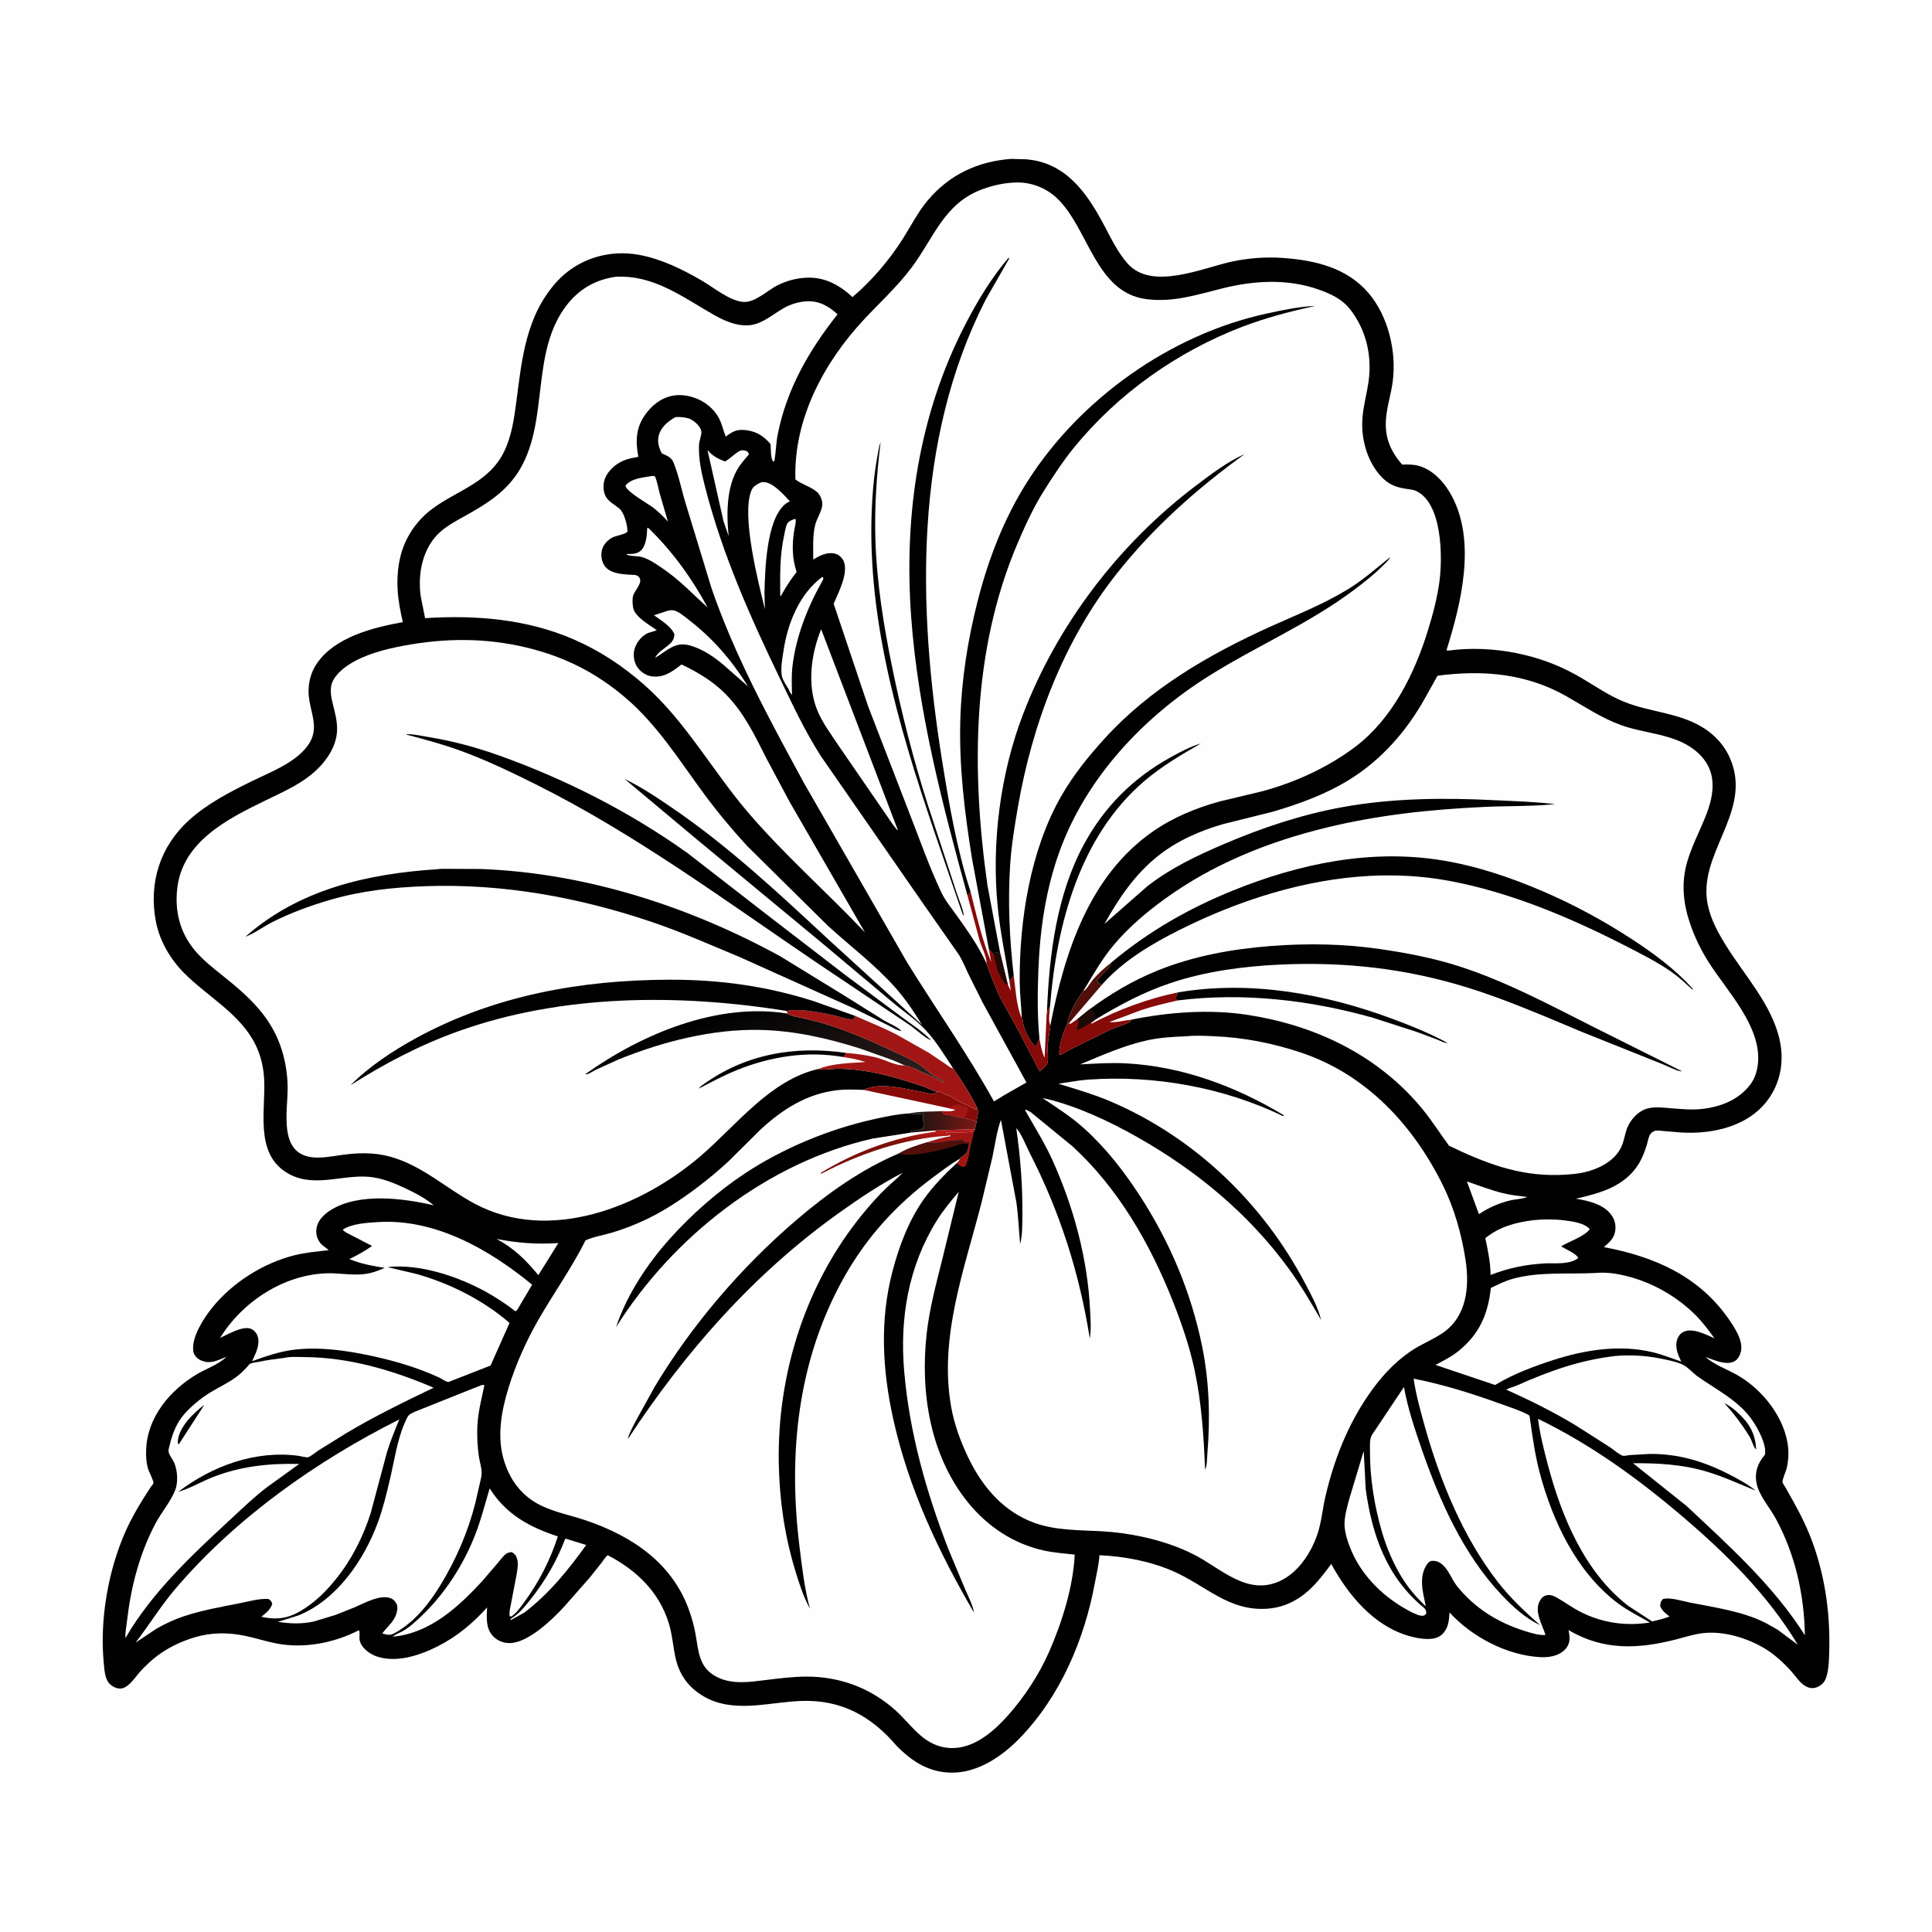 <svg version="1.1" xmlns="http://www.w3.org/2000/svg" style="display: block;" viewBox="0 0 2048 2048" width="1024" height="1024">
<defs>
	<linearGradient id="Gradient1" gradientUnits="userSpaceOnUse" x1="974.69" y1="1213.65" x2="976.211" y2="1198.34">
		<stop class="stop0" offset="0" stop-opacity="1" stop-color="rgb(121,16,8)"/>
		<stop class="stop1" offset="1" stop-opacity="1" stop-color="rgb(188,25,23)"/>
	</linearGradient>
	<linearGradient id="Gradient2" gradientUnits="userSpaceOnUse" x1="965.364" y1="1187.66" x2="1033.81" y2="1193.34">
		<stop class="stop0" offset="0" stop-opacity="1" stop-color="rgb(20,19,16)"/>
		<stop class="stop1" offset="1" stop-opacity="1" stop-color="rgb(122,24,22)"/>
	</linearGradient>
	<linearGradient id="Gradient3" gradientUnits="userSpaceOnUse" x1="787.415" y1="1066.04" x2="826.717" y2="1198.22">
		<stop class="stop0" offset="0" stop-opacity="1" stop-color="rgb(0,0,0)"/>
		<stop class="stop1" offset="1" stop-opacity="1" stop-color="rgb(48,35,34)"/>
	</linearGradient>
</defs>
<path transform="translate(0,0)" fill="rgb(254,254,254)" d="M -0 -0 L 2048 0 L 2048 2048 L -0 2048 L -0 -0 z"/>
<path transform="translate(0,0)" fill="rgb(1,1,1)" d="M 1071.67 168.43 L 1087.77 168.864 C 1130 172.354 1152.1 204.4 1170.36 238.677 C 1177.78 252.608 1184.48 266.869 1194.9 278.924 C 1220.85 308.969 1275.62 283.538 1307.09 277.035 C 1324.27 273.485 1342.63 272.159 1360.16 273.444 C 1394 275.926 1427.7 283.702 1450.68 310.632 C 1471.71 335.274 1480.5 372.705 1476.35 404.475 C 1474.61 417.852 1470.17 430.91 1469.19 444.316 C 1467.79 463.524 1473.81 478.21 1486.39 492.5 C 1492.29 492.207 1498.64 492.269 1504.36 493.946 C 1520.22 498.59 1532.39 512.949 1539.7 527.169 C 1564.71 575.819 1548.71 640.095 1533.34 689.287 C 1534.48 690.15 1540.94 688.961 1542.83 688.779 C 1567.27 686.434 1592.62 688.552 1616.45 694.327 C 1638.31 699.625 1657.62 707.571 1677 719.028 C 1691.5 727.6 1705.41 737.276 1721.07 743.706 C 1749.32 755.31 1779.79 755.084 1806.43 772.013 C 1809.26 773.809 1811.94 775.809 1814.49 777.973 C 1824.73 786.639 1831.85 796.964 1836.17 809.664 C 1854.53 863.733 1799.04 906.583 1810.39 959.549 C 1813.79 975.431 1821.57 989.387 1830.09 1003.03 C 1849.91 1034.8 1878.53 1065.48 1886.61 1102.8 C 1891.08 1123.43 1888.01 1144.8 1876.35 1162.55 C 1855.9 1193.68 1816.11 1202.77 1781.03 1200.42 L 1762.82 1198.88 C 1760.21 1198.65 1756.5 1197.98 1754 1198.85 C 1751.88 1199.6 1750.01 1201.03 1748.93 1203.05 C 1747.21 1206.28 1746.65 1210.55 1745.55 1214.06 C 1743.41 1220.88 1740.8 1227.75 1737.03 1233.83 C 1722.11 1257.88 1696.2 1264.76 1670.53 1270.67 C 1683.04 1272.79 1697.7 1275.93 1706.47 1285.87 C 1710.73 1290.69 1712.87 1296.49 1712.42 1302.95 C 1711.78 1311.98 1706.54 1316.52 1700.16 1322.01 C 1753.29 1331.92 1800.96 1352.62 1832.68 1398.51 C 1838.86 1407.46 1848.01 1421.23 1845.48 1432.55 C 1844.64 1436.34 1842.36 1440.85 1838.86 1442.85 C 1829.79 1448.03 1816.66 1441.36 1807.82 1438.45 C 1817.35 1446.85 1830.98 1451.5 1841.98 1457.85 C 1868.7 1473.29 1892.71 1503.54 1895.57 1535.15 C 1896.18 1541.95 1895.57 1549.1 1894.15 1555.77 C 1893.39 1559.33 1889.16 1568.37 1889.5 1571.11 C 1889.63 1572.2 1891.83 1575.27 1892.42 1576.31 L 1900.92 1591.45 C 1909.32 1606.5 1916.81 1621.83 1922.5 1638.13 C 1935.45 1675.22 1940.23 1713.21 1939.02 1752.32 C 1938.75 1761.01 1938.43 1774.09 1934.25 1781.74 C 1932.27 1785.37 1927.71 1788.36 1923.74 1789.2 C 1919.83 1790.03 1916.06 1788.83 1912.79 1786.7 C 1907.42 1783.2 1903.25 1776.56 1898.97 1771.8 C 1890.72 1762.63 1881.08 1753.66 1870.45 1747.32 C 1852.01 1736.32 1828.07 1729.05 1806.5 1731.05 C 1796.71 1731.95 1786.33 1735.38 1776.81 1737.82 C 1736.36 1748.21 1699.68 1749.78 1662.74 1727.97 C 1663.24 1730.92 1663.87 1734.08 1663.79 1737.07 C 1663.65 1742.31 1661.45 1746.54 1657.5 1749.97 C 1650.92 1755.68 1641.3 1757.08 1632.86 1756.64 C 1597.49 1754.83 1560.16 1735.13 1536.57 1709.28 C 1536.26 1713.32 1536.01 1717.58 1535 1721.5 C 1533.57 1727.03 1530.27 1732.35 1525.1 1735.05 C 1516.48 1739.54 1502.41 1736.74 1493.5 1734.18 C 1455.99 1723.4 1429.21 1690.77 1411.19 1657.9 C 1403.91 1667.62 1396.49 1677.55 1387.49 1685.75 C 1375.15 1696.97 1360.42 1704.03 1343.68 1705.27 C 1302.83 1708.29 1278.89 1681.22 1244.28 1665.86 C 1219.84 1655.01 1192.02 1649.82 1165.43 1648.59 C 1164.98 1658.11 1162.43 1667.96 1160.71 1677.37 C 1149.63 1737.99 1123.75 1798.87 1080.11 1843.37 C 1061.62 1862.23 1036.54 1879.1 1009.16 1879.08 C 984.992 1879.07 966.991 1867.37 950.59 1850.83 C 923.42 1818.85 891.403 1801.45 849 1803.09 C 833.553 1803.69 818.178 1806.32 802.782 1807.63 C 784.705 1809.17 765.656 1808.5 749.201 1800.02 C 731.999 1791.16 720.67 1777.25 716.31 1758.3 C 713.432 1745.79 712.763 1733 708.942 1720.65 C 698.663 1687.42 674.504 1664.32 644.298 1648.6 C 641.742 1650.4 639.705 1653.95 637.771 1656.48 L 625.035 1672.46 L 598.38 1702.74 C 586.065 1716.28 560.111 1741.45 540.467 1741.73 C 533.571 1741.83 527.244 1739.28 522.494 1734.23 C 514.673 1725.92 515.937 1714.46 516.312 1703.98 C 500.954 1720.99 484.609 1734.7 464.094 1745.11 C 445.047 1754.78 420.014 1763.12 399 1755.78 C 391.576 1753.19 381.886 1746.09 381.086 1737.5 C 380.8 1734.43 381.816 1730.84 380.5 1728.07 C 353.892 1741.71 322.531 1747.79 293.022 1742.14 C 281.834 1740 271.026 1736.35 259.88 1734.06 C 241.742 1730.33 224.136 1730.3 206.266 1735.65 C 192.354 1739.81 178.829 1746.24 167.142 1754.9 C 160.839 1759.56 155.099 1765.07 149.684 1770.74 C 144.188 1776.48 136.615 1789.48 127.857 1789.93 C 123.498 1790.15 119.133 1787.89 116.165 1784.85 C 110.985 1779.53 110.719 1770.06 110.022 1763.05 C 105.499 1717.56 114.549 1664.95 133.146 1623.2 C 138.885 1610.32 145.656 1598.53 153.14 1586.61 L 159.924 1576.15 C 160.403 1575.46 162.556 1572.89 162.69 1572.24 C 163.137 1570.05 157.701 1559.76 156.863 1556.8 C 155.053 1550.39 154.727 1544.32 154.882 1537.7 C 155.701 1502.57 180.223 1473.5 209.198 1456.44 C 219.596 1450.32 231.32 1446.68 240.171 1438.23 C 233.348 1440.92 225.067 1445.27 217.547 1443.48 L 216.5 1443.2 C 214.103 1442.58 212.084 1441.89 210.068 1440.39 C 207.405 1438.41 205.331 1435.52 204.872 1432.18 C 202.849 1417.45 215.979 1397.33 224.837 1386.3 C 246.313 1359.56 279.224 1338.77 312.5 1330.54 C 324.21 1327.65 336.498 1326.62 348.465 1325.24 L 346 1323.2 C 343.686 1321.39 341.228 1319.89 339.416 1317.52 C 335.765 1312.74 334.455 1306.89 335.699 1300.99 C 337.395 1292.95 344.177 1286.65 350.922 1282.51 C 380.912 1264.11 427.379 1270.14 459.746 1277.69 C 451.236 1270.27 440.01 1264.53 429.835 1259.73 C 417.373 1253.86 404.207 1248.46 390.333 1247.42 C 360.762 1245.21 330.304 1260.28 302.684 1242.28 C 270.092 1221.04 281.718 1176.32 280.027 1144.18 C 279.371 1131.71 276.569 1119.26 271.117 1108 C 255.091 1074.9 220.461 1056.85 195.356 1031.68 C 180.516 1016.8 169.07 997.284 165.164 976.5 C 157.5 935.716 169.695 897.024 200.737 869.108 C 220.097 851.697 243.675 839.533 266.881 828.137 C 286.895 818.31 314.334 808.2 327.162 789 C 337.381 773.705 331.126 759.756 328.08 743.479 C 325.445 729.397 327.961 714.664 336.238 702.813 C 355.584 675.109 395.636 665.136 427.013 659.481 C 424.409 648.095 422.173 636.788 421.491 625.109 C 420.423 606.834 423.017 587.453 431.457 571.033 C 437.919 558.463 447.007 547.646 458.395 539.241 C 485.501 519.235 518.294 511.623 534.428 478.623 C 542.302 462.519 545.051 443.583 547.322 426 C 553.205 380.456 557.515 335.032 589.701 299.176 C 611.92 274.423 645.133 264.182 677.62 270.17 C 700.964 274.473 723.167 285.41 743.578 297.221 C 756.244 304.55 772.562 318.331 787.129 319.986 C 800.253 321.477 813.408 307.596 824.91 302.07 C 834.554 297.437 844.261 294.863 854.972 294.377 C 874.393 293.495 889.873 302.175 903.677 314.898 C 923.951 297.84 942.966 275.354 957.078 253.051 C 965.637 239.525 973.146 224.596 983.484 212.34 C 1006.52 185.031 1036.52 171.146 1071.67 168.43 z"/>
<path transform="translate(0,0)" fill="rgb(161,22,20)" d="M 1007 1203.16 C 1005.09 1202.5 1003.98 1201.89 1002.43 1200.59 C 1011.65 1200.34 1023.33 1201.06 1032.25 1199.39 C 1031.64 1204.47 1030.09 1209.07 1029.05 1214.03 C 1027.56 1221.13 1026.63 1230.14 1023.28 1236.5 C 1021.06 1237.32 1020.18 1237.07 1018 1235.99 L 1015.95 1234.43 L 1013.61 1233.5 C 1015.52 1231.74 1016.7 1230.79 1017.54 1228.24 C 1018.3 1226.13 1023.17 1224.02 1024.59 1221.7 C 1026.11 1219.24 1026.5 1216.17 1027.03 1213.37 C 1027.79 1211.84 1027.6 1212.74 1027.08 1210.59 C 1026.26 1210.58 1023.05 1210.82 1022.5 1210.52 C 1022.19 1210.35 1021.34 1208.75 1021.08 1208.65 C 1020.48 1208.41 1017.55 1208.58 1016.75 1208.6 C 1005.7 1208.92 993.385 1212.72 982.659 1211 C 990.201 1208.64 998.296 1205.89 1006.09 1204.77 L 1007.44 1204.59 L 1007 1203.16 z"/>
<path transform="translate(0,0)" fill="rgb(254,254,254)" d="M 1554.99 1252.39 C 1567.66 1256.66 1580.1 1261.61 1593.1 1264.8 C 1601.65 1266.89 1610.47 1267.85 1619.19 1268.91 C 1614.04 1270.73 1607.41 1271.23 1601.97 1272.19 C 1589.73 1275.06 1578.14 1280.02 1567.72 1287.05 L 1554.99 1252.39 z"/>
<path transform="translate(0,0)" fill="rgb(254,254,254)" d="M 841.259 550.5 L 843.425 550.097 C 844.005 554.341 842.339 559.313 841.695 563.569 C 839.502 578.051 839.778 592.399 844.433 606.324 C 838.853 613.514 834.021 620.632 829.608 628.594 L 827.677 631.888 L 827.066 631.5 C 826.951 610.343 826.479 589.282 831.037 568.475 C 831.909 564.494 832.583 559.138 834.33 555.5 C 835.727 552.592 838.468 551.7 841.259 550.5 z"/>
<path transform="translate(0,0)" fill="rgb(254,254,254)" d="M 691.688 504.5 L 694.197 504.814 C 696.83 510.714 697.843 517.6 699.516 523.84 L 708.041 552.875 C 703.132 547.487 698.256 542.711 692.529 538.196 C 686.5 533.631 664.741 521.714 662.946 515 C 668.797 506.856 682.45 506.185 691.688 504.5 z"/>
<path transform="translate(0,0)" fill="rgb(254,254,254)" d="M 526.323 1313.32 C 548.523 1317.67 569.256 1319.18 591.837 1317.71 L 579.423 1337.73 L 570.639 1351.7 C 557.493 1335.73 544.795 1323.15 526.323 1313.32 z"/>
<path transform="translate(0,0)" fill="rgb(254,254,254)" d="M 599.253 1630.97 L 621.41 1637.74 C 602.042 1664.6 582.36 1689.06 555.896 1709.34 L 542 1717.14 L 540.725 1716.5 C 550.102 1711.09 556.863 1702.49 563.45 1694.07 C 578.787 1674.47 590.352 1654.23 599.253 1630.97 z"/>
<path transform="translate(0,0)" fill="rgb(254,254,254)" d="M 871.689 611.5 C 872.114 611.986 872.766 612.395 872.874 613.031 C 873.046 614.049 867.376 623.81 866.596 625.282 C 853.674 649.694 843.149 678.816 840.046 706.339 C 838.895 716.541 839.353 726.271 839.527 736.5 C 837.689 735.035 836.959 732.649 835.962 730.548 C 833.621 726.661 830.374 722.063 829.113 717.728 C 826.92 710.193 829.446 697.229 830.63 689.376 C 834.995 660.431 847.523 629.413 871.689 611.5 z"/>
<path transform="translate(0,0)" fill="rgb(254,254,254)" d="M 785.145 477.5 C 786.921 477.257 788.772 477.262 790.5 477.871 C 792.73 478.656 793.171 479.517 793.941 481.5 L 786.576 490.356 C 769.79 510.877 769.862 543.501 772.399 568.301 L 766.888 552.29 L 749.945 476.998 C 755.177 483.386 760.94 486.226 768.402 489.187 C 774.639 486.002 778.745 480.493 785.145 477.5 z"/>
<path transform="translate(0,0)" fill="rgb(254,254,254)" d="M 686.085 559.5 L 687.395 559.78 C 712.608 584.181 733.63 613.235 750.153 644.09 L 736.511 631.389 C 725.116 620.319 714.061 610.42 700.857 601.5 C 694.763 597.383 687.951 592.777 680.843 590.637 C 676.142 589.221 671.394 589.79 666.742 588.69 C 665.466 588.388 664.741 588.346 664 587.213 C 669.266 587.275 674.551 587.614 678.878 584.024 C 685.129 578.837 685.783 567.128 686.085 559.5 z"/>
<path transform="translate(0,0)" fill="rgb(254,254,254)" d="M 708.78 647.139 C 710.507 646.933 712.287 646.68 714.02 647.006 C 719.402 648.021 726.096 653.923 730.401 657.264 C 756.356 677.403 775.659 699.98 793.026 727.716 L 767.392 705.199 C 757.108 696.372 744.677 687.975 731.497 684.243 C 715.266 679.647 707.21 689.909 694.421 697.379 C 697.143 691.564 703.079 688.404 707.842 684.472 C 712.349 680.75 714.376 678.417 714.937 672.5 C 711.733 663.993 700.406 657.499 693.256 652.164 L 708.78 647.139 z"/>
<path transform="translate(0,0)" fill="rgb(254,254,254)" d="M 807.338 511.078 L 809.883 511.101 C 819.561 511.488 831.07 524.652 837.347 531.5 C 835.341 532.326 833.496 533.385 831.85 534.821 C 812.358 551.823 811.051 603.618 810.366 628.379 L 810.837 645.802 C 803.825 617.372 785.623 546.119 796.545 519.899 C 798.533 515.124 802.905 513.117 807.338 511.078 z"/>
<path transform="translate(0,0)" fill="rgb(254,254,254)" d="M 1445.59 1538.11 L 1447.72 1578.53 C 1454.41 1627.45 1470.01 1671.72 1509 1703.95 C 1511.61 1706.11 1511.58 1707.15 1512.02 1710.5 L 1509.6 1712.57 C 1505.18 1713.5 1501.13 1711.05 1497.13 1709.37 C 1472.16 1696.84 1449.71 1677.15 1436.5 1652.15 C 1431.42 1642.53 1426.09 1628.82 1425.31 1618 C 1424.65 1608.78 1427.99 1597.59 1430.35 1588.68 L 1445.59 1538.11 z"/>
<path transform="translate(0,0)" fill="rgb(254,254,254)" d="M 1625.89 1293.39 C 1636.27 1292.3 1648.3 1292.35 1658.65 1293.68 C 1666.63 1294.71 1680.06 1296.49 1685.15 1303 C 1680.37 1310.23 1662.7 1316.4 1654.88 1321.1 C 1659.34 1324.23 1670.93 1328.68 1672.99 1333.5 C 1664.97 1340.4 1649.11 1339.05 1638.98 1339.18 C 1617.93 1340.27 1599.67 1343.85 1580.05 1351.54 C 1580.03 1338.33 1577.18 1325.36 1574.5 1312.48 C 1589.73 1300.21 1606.85 1295.7 1625.89 1293.39 z"/>
<path transform="translate(0,0)" fill="rgb(254,254,254)" d="M 870.454 667.003 L 951.745 879.868 L 951.082 879.931 L 946.99 874.803 L 888.499 789.761 C 880.842 778.181 871.675 765.948 866.405 753.101 C 855.328 726.095 859.759 693.34 870.454 667.003 z"/>
<path transform="translate(0,0)" fill="rgb(254,254,254)" d="M 519.076 1577.72 C 536.356 1605.35 561.194 1618.76 591.317 1628.68 C 583.39 1653.65 570.936 1677.79 555.361 1698.84 C 551.54 1704 547.314 1710.26 541.793 1713.7 L 540.242 1712.99 C 539.564 1708.74 540.953 1703.92 541.743 1699.7 L 547.357 1670.44 C 548.285 1665.17 549.645 1658.57 548.374 1653.28 C 547.385 1649.16 545.92 1647.47 542.5 1645.23 C 540.305 1645.52 538.795 1645.71 536.873 1646.91 C 533.694 1648.89 530.555 1653.45 528.115 1656.29 L 510.656 1676.65 C 485.221 1704.09 455.436 1731.29 416.555 1734.95 C 419.015 1732.37 422.958 1731.18 426.063 1729.5 C 433.921 1725.24 440.879 1718.67 447.306 1712.53 C 471.181 1689.73 490.368 1660.08 502.702 1629.5 C 509.451 1612.76 513.947 1595.01 519.076 1577.72 z"/>
<path transform="translate(0,0)" fill="rgb(254,254,254)" d="M 1690.77 1349.44 C 1697.53 1348.84 1704.7 1349.04 1711.41 1350.07 C 1743.36 1355.01 1774.21 1371.11 1797.12 1393.8 C 1804.68 1401.28 1811.13 1410.09 1817.42 1418.64 C 1808.32 1414.76 1794.63 1407.29 1784.86 1411.7 C 1781.71 1413.12 1779.39 1415.82 1778.2 1419.03 C 1775.01 1427.64 1778.54 1435.58 1782.15 1443.32 C 1772.08 1439.93 1762.23 1435.87 1751.87 1433.4 C 1716.82 1425.04 1680.5 1430.83 1646.7 1441.64 C 1626.48 1448.2 1604.18 1456.43 1585.95 1467.53 L 1584.93 1468.17 L 1521.66 1446.88 C 1530.29 1442.31 1538.91 1438 1546.52 1431.79 C 1568.5 1413.85 1577.39 1392.79 1580.36 1365.25 C 1588.1 1361.55 1595.52 1357.78 1603.84 1355.51 C 1631.94 1347.82 1661.92 1350.88 1690.77 1349.44 z"/>
<path transform="translate(0,0)" fill="rgb(254,254,254)" d="M 509.821 1468.5 C 511.47 1468.06 511.784 1467.93 513.5 1468.39 C 509.945 1485.34 505.947 1499.72 505.853 1517.26 C 505.808 1525.73 506.343 1534.03 507.418 1542.43 C 508.553 1551.28 512.084 1558.57 509.765 1567.53 L 503.879 1593.2 C 496.314 1623.16 483.946 1651.93 468.037 1678.39 C 456.045 1698.34 441.265 1717.64 420.955 1729.65 C 413.911 1733.81 413.109 1733.59 405.226 1731.58 C 409.411 1725.63 415.04 1721.31 418.5 1714.71 C 420.422 1711.05 422.339 1704.39 420.443 1700.41 C 419.209 1697.82 417.299 1695.53 414.625 1694.37 C 403.725 1689.64 386.219 1699.31 376.268 1703.67 L 355.287 1712.03 L 332.394 1718.92 C 319.26 1721.68 307.689 1721.2 294.414 1719.23 L 316.254 1712.46 C 357.096 1695.93 385.806 1653.8 400.566 1613.82 C 406.021 1599.05 409.732 1583.5 413.352 1568.19 C 417.952 1548.72 421.029 1526.2 429.178 1508 C 430.162 1505.8 431.582 1502.31 433.1 1500.48 C 435.445 1497.65 444.522 1494.71 447.996 1493.2 L 509.821 1468.5 z"/>
<path transform="translate(0,0)" fill="rgb(254,254,254)" d="M 1630.37 1504.02 C 1685.58 1530.82 1734.92 1566.36 1781.59 1605.95 C 1828.76 1645.98 1873.66 1690.06 1905.72 1743.47 L 1884.28 1727.52 L 1872.19 1720.7 C 1847.96 1708.14 1817.85 1704.03 1791.34 1698.78 C 1783.64 1697.25 1770 1692.78 1762.5 1695.17 C 1760.32 1698.19 1760.1 1698.55 1759.89 1702.5 C 1761.96 1707.61 1765.47 1710.28 1769.77 1713.55 C 1763.83 1715.92 1757.59 1717.28 1751.4 1718.8 L 1726.13 1702.38 C 1679.56 1666.49 1655.12 1607.21 1640.63 1552.14 C 1636.44 1536.22 1632.4 1520.39 1630.37 1504.02 z"/>
<path transform="translate(0,0)" fill="rgb(254,254,254)" d="M 423.24 1504.64 C 418.553 1516.26 413.811 1527.56 410.155 1539.57 L 392.981 1603.8 C 385.072 1628.84 372.883 1653.01 356.4 1673.51 C 346.646 1685.65 335.896 1696.64 322.784 1705.13 C 307.17 1715.24 295.189 1717.81 277.038 1713.8 C 281.809 1710.03 286.96 1706.07 288.625 1700 C 287.359 1696.98 287.238 1696.73 284.5 1694.96 C 274.29 1694.43 263.681 1697.59 253.715 1699.56 C 233.921 1703.47 213.628 1707.02 194.483 1713.46 C 184.63 1716.77 175.414 1721.09 166.356 1726.16 L 143.719 1741.23 C 158.354 1722.23 170.692 1701.99 186.367 1683.66 C 250.32 1608.84 335.62 1548.62 423.24 1504.64 z"/>
<path transform="translate(0,0)" fill="rgb(254,254,254)" d="M 716.095 442.163 C 720.621 441.813 725.686 442.283 730.041 443.566 C 735.037 445.038 743.154 452.14 743.494 457.728 C 743.735 461.677 741.178 467.201 740.975 471.5 C 740.267 486.476 743.758 501.94 747.461 516.378 C 765.652 587.298 795.052 653.596 826.814 719.34 C 840.507 747.681 853.222 775.135 870.333 801.766 L 977.525 956.345 L 1016.44 1012.01 C 1020.39 1018.23 1023.22 1025.52 1026.4 1032.17 L 1041.75 1062.95 L 1088.07 1147.47 L 1064.53 1160.89 L 1053.65 1167.58 C 1025.73 1117.14 992.004 1069.38 961.646 1020.32 L 851.92 829.449 C 827.075 783.669 801.821 737.307 780.552 689.736 C 770.648 667.586 761.499 645.068 753.78 622.06 L 727.207 534.908 C 722.727 520.63 719.734 504.834 714.268 491 C 711.758 484.648 707.451 483.238 701.603 480.643 C 698.257 474.445 696.555 468.246 698.409 461.257 C 700.716 452.562 708.535 446.256 716.095 442.163 z"/>
<path transform="translate(0,0)" fill="rgb(254,254,254)" d="M 1712.32 1437.39 C 1728.29 1436.02 1744.28 1436.97 1760 1440.07 C 1767.23 1441.5 1777.71 1443.56 1784.11 1446.77 C 1789.45 1449.44 1794.41 1455.37 1799.38 1458.93 C 1819.8 1473.51 1843.57 1484.75 1857.99 1506.26 C 1863.79 1514.91 1872.89 1531.56 1870.92 1542 C 1863.3 1550.92 1859.67 1560.7 1862.09 1572.57 C 1864.7 1585.42 1876.04 1598.16 1882.34 1609.71 C 1902.94 1647.49 1912.59 1690.54 1913.25 1733.44 C 1879.87 1680.75 1832.8 1638.54 1787.6 1596.21 L 1731.1 1551.09 C 1757.24 1550.86 1783.18 1552.33 1808.43 1559.75 C 1826.69 1565.11 1843.59 1573.01 1861.14 1580.16 C 1852.68 1573.32 1843.15 1568.17 1833.52 1563.18 C 1806.54 1549.21 1779.12 1540.86 1748.5 1541.24 L 1727.4 1542.47 C 1726 1542.6 1721.48 1543.58 1720.3 1543.21 C 1716.32 1541.93 1709.81 1536.23 1706.1 1533.77 L 1668.76 1510.01 C 1645.49 1496.15 1621.22 1484.04 1596.48 1473.04 C 1600.6 1471.07 1605.13 1469.95 1609.32 1468.08 C 1642.97 1453.06 1675.5 1441.68 1712.32 1437.39 z"/>
<path transform="translate(0,0)" fill="rgb(1,1,1)" d="M 1827.75 1487.18 C 1832.33 1489.77 1836.59 1492.49 1840.51 1496.01 C 1853.6 1507.77 1860.79 1518.69 1861.57 1536.5 C 1859.3 1535.28 1856.64 1526.15 1854.88 1523.31 C 1846.67 1510 1838.17 1498.78 1827.75 1487.18 z"/>
<path transform="translate(0,0)" fill="rgb(254,254,254)" d="M 301.673 1439.39 C 307.387 1437.84 316.807 1438.52 322.815 1438.56 C 370.293 1438.87 416.298 1452.51 459.683 1471.04 C 428.408 1486.09 397.032 1501.25 367.228 1519.13 L 337.772 1537.4 C 335.046 1539.16 329.371 1544.01 326.461 1544.76 C 324.844 1545.18 318.419 1543.5 316.296 1543.21 C 270.711 1537.15 224.876 1553.99 188.879 1581.44 C 201.317 1577.81 212.996 1570.85 225.051 1566.04 C 254.63 1554.25 285.61 1551.01 317.179 1551.87 L 282.641 1576.77 C 268.511 1587.63 255.82 1600.01 242.742 1612.08 C 203.631 1648.16 160.938 1688.44 133.921 1734.85 L 132.999 1736.45 C 132.585 1730.74 133.982 1724.03 134.637 1718.3 C 138.747 1682.4 147.834 1647.07 164.784 1615 C 170.952 1603.33 180.964 1591.68 185.732 1579.6 C 189.003 1571.31 188.167 1558.5 184.634 1550.5 C 182.999 1546.8 179.751 1543.13 178.777 1539.23 C 178.233 1537.04 179.406 1533.7 179.956 1531.47 C 182.443 1521.39 186.198 1510.8 192.551 1502.48 C 200.322 1492.3 212.695 1482.22 223.619 1475.61 C 232.564 1470.19 242 1465.94 250.418 1459.64 C 254.416 1456.65 257.874 1453.36 261.307 1449.74 C 262.159 1448.84 264.094 1446.18 265.113 1445.65 C 267.24 1444.57 271.423 1444.18 273.847 1443.67 C 283.043 1441.72 292.348 1440.52 301.673 1439.39 z"/>
<path transform="translate(0,0)" fill="rgb(1,1,1)" d="M 216.619 1489.17 L 189.5 1531.08 L 188.582 1530.14 C 188.486 1528.66 188.438 1528.66 188.604 1526.93 C 190.018 1512.28 205.553 1497.46 216.619 1489.17 z"/>
<path transform="translate(0,0)" fill="rgb(254,254,254)" d="M 401.455 1295.41 C 461.853 1291.89 519.223 1324.89 564.072 1361.82 L 548.497 1388.17 C 548.243 1388.5 546.924 1390 546.746 1389.98 C 545.906 1389.92 540.693 1385.68 539.55 1384.87 C 531.876 1379.47 524.079 1374.41 515.88 1369.82 C 486.369 1353.33 444.812 1339.27 410.609 1343.2 L 441.717 1350.5 C 477.333 1360.66 512.067 1378.12 540.129 1402.35 L 520.036 1447.51 L 479.242 1463.48 C 478.402 1463.78 475.72 1465.05 475 1464.97 C 472.659 1464.71 467.842 1461.36 465.44 1460.24 C 442.693 1449.63 417.16 1442.28 392.675 1437.04 C 366.741 1431.5 338.62 1427.57 312.082 1430.7 C 296.745 1432.5 281.697 1437.7 267.242 1442.92 L 268.744 1439.61 C 272.08 1432.53 275.826 1423.74 272.917 1415.88 C 271.787 1412.82 268.823 1409.6 265.719 1408.47 C 257.021 1405.29 241.42 1414.52 233.28 1418.27 C 256.998 1379.74 301.034 1350.89 347.143 1349.74 C 359.656 1349.43 372.06 1351.92 384.646 1350.74 C 393.039 1349.96 400.254 1347.43 407.869 1343.97 C 394.67 1341.9 382.694 1339.83 370.318 1334.62 C 378.938 1330.6 386.598 1326.14 394.449 1320.78 L 372.064 1309.2 C 369.072 1307.62 365.421 1306.22 363.337 1303.5 C 373.69 1296.74 389.495 1296.23 401.455 1295.41 z"/>
<path transform="translate(0,0)" fill="rgb(254,254,254)" d="M 1498.47 1461.44 C 1529.95 1467.62 1560.6 1477.23 1590.71 1488.16 C 1600.25 1491.62 1611.36 1495.05 1620.26 1499.93 C 1621.91 1500.83 1621.55 1502.32 1621.81 1504.08 C 1624.6 1523.06 1627.08 1541.94 1631.99 1560.53 C 1645.66 1612.26 1670.98 1666.13 1714.6 1699.23 C 1725.27 1707.33 1737.43 1713.19 1748.96 1719.92 C 1723.38 1724.03 1697.96 1720.26 1674.95 1708.45 C 1667.09 1704.41 1660.01 1699.24 1652.42 1694.76 C 1648.01 1692.15 1643.53 1689.59 1638.27 1691.36 C 1635.47 1692.29 1633.31 1694.96 1632.02 1697.5 C 1626.28 1708.74 1634.92 1722.11 1638.22 1732.98 L 1637.13 1733.23 C 1630.25 1733.39 1622.36 1730.83 1615.85 1728.79 C 1587.83 1720 1562.99 1704.51 1544.55 1681.41 C 1538.61 1673.97 1535.49 1663.36 1527.87 1657.61 C 1524.28 1654.9 1520.87 1654.17 1516.5 1654.75 C 1514.95 1655.65 1513.97 1656.37 1512.92 1657.86 C 1503.55 1671.19 1508.27 1687.69 1511.33 1702.23 L 1510.8 1702.2 C 1498.07 1690.01 1489.39 1679.05 1481.05 1663.5 C 1474.42 1651.15 1469.22 1638.33 1465.24 1624.91 C 1457.02 1597.19 1451.99 1566.51 1452.23 1537.59 C 1452.27 1532.65 1451.7 1525.66 1454.21 1521.27 L 1488.23 1470.29 C 1492.34 1493.02 1499.82 1515.38 1507.41 1537.16 C 1526.48 1591.88 1551.45 1647.95 1591.67 1690.55 C 1603.82 1703.42 1616.71 1715.12 1632.73 1722.86 C 1616.63 1708.62 1600.97 1693.97 1587.76 1676.95 C 1550.99 1629.59 1526.67 1570.15 1510.56 1512.76 C 1505.83 1495.91 1501.04 1478.78 1498.47 1461.44 z"/>
<path transform="translate(0,0)" fill="rgb(254,254,254)" d="M 653.067 293.337 C 689.224 291.594 717.643 310.568 747.417 328.34 C 760.592 336.204 774.539 344.535 790.335 344.922 C 806.477 345.317 818.104 333.712 831.23 326.337 C 838.223 322.407 846.954 319.863 855 319.398 C 868.175 318.636 878.552 324.566 887.833 333.21 C 857.71 371.139 834.114 412.065 824.496 460.078 C 822.605 469.516 822.54 479.041 820.951 488.5 L 819.5 489.416 C 816.783 485.354 817.237 475.851 816.806 470.736 C 809.641 462.319 802.189 457.47 791.049 456.016 C 781.17 454.727 776.809 457.229 769.321 462.818 C 766.779 456.573 765.36 449.581 762.288 443.629 C 756.839 433.068 746.123 424.595 734.817 421.205 L 733.005 420.689 C 726.867 418.898 719.724 418.233 713.371 419.417 C 700.621 421.792 690.756 429.745 683.482 440.203 C 673.879 454.01 673.619 468.438 676.692 484.231 L 673 484.943 C 662.079 486.713 653.155 490.805 645.921 499.5 C 641.171 505.209 639.004 511.974 639.98 519.379 C 641.433 530.398 648.92 532.902 656.5 539.075 C 660.983 542.726 664.114 553.498 664.76 559.04 C 664.845 559.766 665.323 562.827 665.072 563.5 C 664.145 565.986 652.492 568.125 649.64 569.526 C 646.408 571.114 643.496 573.52 641.317 576.387 C 637.891 580.894 636.894 586.381 637.793 591.913 C 640.244 607.012 654.968 608.384 667.373 609.215 C 670.577 609.43 674.332 608.846 676.821 611.165 C 682.801 616.737 672.79 625.535 671.128 631.598 C 670.134 635.225 670.486 640.808 671.218 644.5 C 673.102 654.004 688.806 662.646 696.193 667.988 C 692.627 669.727 688.546 670.028 685.092 671.966 C 679.089 675.334 674.01 682.211 672.414 688.882 C 670.99 694.833 672.083 701.769 675.424 706.919 C 678.642 711.88 684.609 716.064 690.495 716.915 C 703.685 718.824 712.69 711.913 722.465 704.347 C 739.687 712.587 755.706 722.097 769.244 735.81 C 788.705 755.522 800.141 779.615 812.465 803.957 L 836.79 849.567 L 916.91 988.414 C 876.113 945.365 831.491 906.256 792.892 861.112 C 755.131 816.947 726.761 764.55 682.887 725.926 C 660.044 705.816 635.52 689.595 607.51 677.5 C 558.062 656.148 503.79 651.826 450.606 655.269 L 445.988 632.134 C 442.583 608.076 447.909 580.551 466.773 563.754 C 474.463 556.907 484.091 551.831 493.04 546.851 C 516.521 533.786 537.61 520.69 551.5 496.811 C 581.999 444.378 562.373 373.833 600.357 323.947 C 613.691 306.435 631.433 296.261 653.067 293.337 z"/>
<path transform="translate(0,0)" fill="rgb(254,254,254)" d="M 1258.43 1098.43 C 1267.66 1097.44 1277.76 1098.07 1287.03 1098.46 C 1318.68 1099.78 1348.88 1105.72 1378.94 1115.74 C 1447.93 1138.74 1497.79 1192.25 1529.39 1256.15 C 1541.67 1280.98 1549.47 1308.68 1553.59 1336 C 1557.86 1364.31 1554.82 1395.89 1528.99 1413.23 C 1518.22 1420.46 1505.92 1425.15 1495.16 1432.51 C 1477.23 1444.8 1462.85 1460.9 1450.63 1478.73 C 1428.24 1511.41 1414.21 1547.32 1405.14 1585.74 C 1401.98 1599.13 1400.82 1613.86 1396.37 1626.78 C 1389.66 1646.3 1376.04 1667.14 1356.67 1676 C 1321.94 1691.91 1294.53 1662.71 1265.91 1648.06 C 1248.73 1639.27 1230.26 1633.28 1211.45 1629.16 C 1196.97 1625.99 1181.9 1623.96 1167.1 1623.16 C 1143.7 1621.9 1119.44 1622.42 1097.06 1614.49 C 1063.63 1602.64 1040.88 1575.63 1026.04 1544.32 C 1018.07 1527.49 1011.69 1510.28 1008.37 1491.89 C 994.981 1417.76 1022.38 1345.26 1040.53 1274.55 L 1051.97 1226.7 C 1054.72 1213.65 1056.54 1199.56 1061.01 1187.02 L 1077.39 1274.5 C 1079.52 1289.12 1079.94 1304.01 1081.4 1318.72 C 1083.91 1309.07 1083.67 1297.48 1083.77 1287.47 C 1084.08 1257.01 1081.61 1226.02 1077.28 1195.87 C 1082.94 1201.94 1087.63 1214.56 1091.51 1222.13 C 1123.48 1284.39 1144.25 1349.59 1155.21 1418.69 C 1156.82 1409.15 1156.01 1398.69 1155.55 1389.03 C 1152.96 1334.43 1138.15 1279.66 1115.71 1229.97 C 1107.3 1211.35 1096.73 1194.69 1086.7 1177 L 1087.5 1176.22 L 1092.53 1178.85 L 1137.13 1215.35 C 1185.11 1259.54 1218.75 1317.74 1242.7 1377.9 C 1252.22 1401.82 1260.82 1426.66 1266.21 1451.88 C 1273.77 1487.29 1276 1521.95 1277.44 1558 C 1279.64 1553.54 1279.44 1545.72 1279.87 1540.62 C 1283.04 1503 1281.85 1464.16 1274.29 1427.1 C 1262.61 1369.82 1240.07 1316.48 1208.24 1267.48 C 1191.35 1241.47 1172.18 1216.87 1149.08 1196.05 C 1135.49 1183.81 1120.44 1174.16 1105.24 1164.14 L 1108.63 1164.67 C 1142.05 1172.64 1176.71 1188.94 1206.54 1205.9 C 1268.62 1241.18 1323.27 1286.38 1365.71 1344.25 C 1378.52 1361.73 1389.56 1380.56 1400.42 1399.29 C 1397.13 1385.6 1389.68 1372.15 1383.14 1359.76 C 1338.43 1275.08 1266.49 1206.02 1178.08 1167.93 C 1159.87 1160.09 1140.83 1154.63 1121.92 1148.78 C 1132.38 1147.32 1142.75 1145.22 1153.29 1144.46 C 1223.26 1139.42 1296.86 1152.61 1360 1183.06 L 1361.36 1182.5 C 1310.39 1151.68 1253.48 1130.38 1193.5 1127.2 C 1177.33 1126.34 1161.09 1127.45 1144.94 1128.31 C 1168.26 1118.62 1191.77 1108.05 1216.56 1102.69 C 1230.29 1099.72 1244.44 1099.03 1258.43 1098.43 z"/>
<path transform="translate(0,0)" fill="rgb(254,254,254)" d="M 1148.35 1050.55 C 1158.85 1033.13 1168.22 1016.28 1181.52 1000.65 C 1196.8 982.684 1215.45 966.87 1234.52 953.05 C 1285.81 915.87 1343.88 892.543 1405.16 877.505 C 1460.58 863.904 1516.38 858.019 1573.24 855.377 C 1598.22 854.216 1623.63 854.908 1648.5 852.436 C 1627.36 849.856 1605.47 849.299 1584.18 848.235 C 1530.28 845.539 1475.72 845.962 1422.49 855.705 C 1379.4 863.589 1337.85 877.453 1297.65 894.647 C 1268.73 907.019 1241 920.085 1216.07 939.593 L 1170.81 979.323 C 1185.76 952.397 1203.1 926.789 1227.47 907.408 C 1247.93 891.13 1271.89 880.701 1296.86 873.49 L 1348.93 860.538 C 1377.27 852.267 1405.54 841.906 1430.72 826.279 C 1464.68 805.201 1491.35 774.621 1510.67 739.88 L 1523.8 716.302 C 1571.93 709.924 1618.16 713.844 1661.02 738.363 C 1679.91 749.165 1697.49 761.02 1718.08 768.552 C 1743.32 777.782 1773.75 777.717 1795.67 794.5 C 1805.89 802.316 1813.07 812.439 1814.88 825.375 C 1816.95 840.135 1812.54 854.353 1807 867.821 C 1800.72 883.083 1793.13 897.709 1788.49 913.625 C 1782.05 935.722 1784.2 957.408 1791.49 978.917 C 1796.45 993.545 1803.25 1007.43 1811.55 1020.44 C 1831.17 1051.19 1866.99 1087.85 1863.56 1126.69 C 1862.81 1135.15 1860.24 1143.55 1854.92 1150.32 C 1842.45 1166.18 1823.58 1173.4 1804.1 1175.55 C 1792.84 1176.79 1781.22 1175.57 1769.97 1174.67 C 1762.75 1174.1 1754.6 1173.09 1747.5 1174.82 L 1746.28 1175.1 C 1738.1 1177.15 1731.02 1184.26 1726.93 1191.41 C 1723.52 1197.39 1722.48 1204.49 1720.5 1211.02 C 1715.59 1227.17 1700.13 1236.63 1684.79 1241.25 C 1674.21 1244.43 1663.03 1245.21 1652.05 1245.51 C 1609.42 1246.65 1573.81 1232.68 1536.02 1214.54 C 1525.19 1199.71 1515.58 1184.32 1503.46 1170.41 C 1456.77 1116.78 1392.62 1086.69 1323.09 1075.89 C 1282.59 1069.6 1239.34 1072.78 1199.32 1080.87 C 1198.34 1082.5 1197.76 1083.34 1195.98 1084.17 C 1189.99 1086.98 1183.57 1088.66 1177.52 1091.29 L 1134.48 1112.44 L 1124.09 1118.41 L 1122.85 1117.5 C 1122.71 1107.1 1126.94 1094.62 1131.39 1085.29 C 1132.81 1075.06 1141.67 1058.67 1148.35 1050.55 z"/>
<path transform="translate(0,0)" fill="rgb(81,15,10)" d="M 1178.02 1020.34 C 1175.58 1027.64 1167.49 1033.52 1162.56 1039.5 C 1164.04 1041.74 1165.71 1042.71 1167.93 1044.05 L 1133.29 1084.54 L 1131.39 1085.29 C 1132.81 1075.06 1141.67 1058.67 1148.35 1050.55 C 1151.25 1050.01 1155.69 1041.89 1158.01 1039.12 C 1163.91 1032.1 1170.8 1025.95 1178.02 1020.34 z"/>
<path transform="translate(0,0)" fill="rgb(134,10,8)" d="M 1156.96 1085.21 C 1185.77 1070.03 1216.88 1058.56 1248.76 1051.97 C 1247.61 1054.48 1246.21 1056.64 1246.9 1059.46 L 1248.71 1060.47 C 1235.57 1063.42 1222.81 1066.41 1210 1070.67 L 1175.88 1083.48 C 1182.71 1084.24 1192.27 1081.57 1199.32 1080.87 C 1198.34 1082.5 1197.76 1083.34 1195.98 1084.17 C 1189.99 1086.98 1183.57 1088.66 1177.52 1091.29 L 1134.48 1112.44 L 1124.09 1118.41 L 1122.85 1117.5 C 1122.71 1107.1 1126.94 1094.62 1131.39 1085.29 L 1133.29 1084.54 L 1134.58 1085.45 L 1142.59 1079.88 L 1154.13 1070.54 C 1156.75 1071.83 1159.46 1072.27 1160.04 1075.5 L 1160.09 1078.92 L 1161.24 1080.77 L 1156.69 1084.15 L 1156.96 1085.21 z"/>
<path transform="translate(0,0)" fill="rgb(30,9,6)" d="M 1154.13 1070.54 C 1156.75 1071.83 1159.46 1072.27 1160.04 1075.5 L 1160.09 1078.92 L 1161.24 1080.77 L 1156.69 1084.15 C 1155.29 1084.62 1154.3 1085.31 1153.01 1086.02 L 1147 1089.59 C 1145.31 1090.8 1144.59 1091.23 1142.5 1091.63 L 1141.59 1090 C 1143.01 1086.57 1143.47 1084.52 1142.78 1080.82 L 1142.59 1079.88 L 1154.13 1070.54 z"/>
<path transform="translate(0,0)" fill="rgb(1,1,1)" d="M 1248.76 1051.97 C 1324.61 1039.09 1403.47 1053.08 1475 1079.65 C 1495.26 1087.18 1515.5 1095.24 1534.5 1105.59 C 1531.11 1105.82 1526.72 1103.28 1523.55 1102.01 L 1501.67 1093.82 L 1455.61 1078.97 C 1389.11 1060.06 1317.5 1051.84 1248.71 1060.47 L 1246.9 1059.46 C 1246.21 1056.64 1247.61 1054.48 1248.76 1051.97 z"/>
<path transform="translate(0,0)" fill="rgb(1,1,1)" d="M 1178.02 1020.34 C 1217.24 987.472 1259.94 963.002 1307.34 943.843 C 1377.25 915.591 1452.65 899.791 1527.99 911.899 C 1564.88 917.828 1600.57 929.878 1634.85 944.535 C 1667.6 958.537 1699.46 975.757 1729.3 995.183 C 1752.61 1010.36 1776.1 1027.63 1794.66 1048.5 L 1794 1048.98 C 1786.91 1042.6 1779.81 1035.86 1771.99 1030.37 C 1756.76 1019.68 1739.75 1011.2 1723.21 1002.72 C 1664.75 972.747 1600.77 945.684 1535.9 933.691 C 1507.95 928.524 1480.07 927.003 1451.71 928.499 C 1382.32 932.159 1312.59 954.593 1250.74 985.562 C 1221.21 1000.35 1191.54 1017.82 1169.22 1042.57 L 1167.93 1044.05 C 1165.71 1042.71 1164.04 1041.74 1162.56 1039.5 C 1167.49 1033.52 1175.58 1027.64 1178.02 1020.34 z"/>
<path transform="translate(0,0)" fill="rgb(1,1,1)" d="M 1154.13 1070.54 C 1176.51 1053.86 1200.6 1039.55 1226.5 1029.03 C 1265.07 1013.36 1306.25 1005.95 1347.59 1002.78 C 1386.14 999.827 1424.92 1000.48 1463.23 1006.09 C 1492.06 1010.31 1520.68 1015.81 1548.43 1024.86 C 1596.24 1040.44 1642.78 1065.17 1687.59 1087.84 L 1782.79 1135.5 C 1780.16 1136.52 1766.93 1129.86 1763.06 1128.32 L 1677.65 1094.19 C 1637.16 1077.32 1596.18 1059.3 1554.22 1046.42 C 1489.17 1026.46 1425.07 1019.4 1357.17 1022.5 C 1317.96 1024.3 1277.34 1029.69 1240.08 1042.32 C 1211.67 1051.95 1186.75 1065.3 1161.24 1080.77 L 1160.09 1078.92 L 1160.04 1075.5 C 1159.46 1072.27 1156.75 1071.83 1154.13 1070.54 z"/>
<path transform="translate(0,0)" fill="rgb(254,254,254)" d="M 915.646 1155.33 C 932.727 1146.64 960.074 1154.42 978.021 1157.6 C 980.922 1158.12 986.771 1159.88 989.5 1159.55 C 991.099 1159.36 991.997 1158.27 993.082 1157.25 C 996.58 1156.66 999.298 1159.07 1002.67 1160.25 C 1005.98 1161.41 1008.65 1162.48 1011.5 1164.51 C 1017.85 1169.03 1027.37 1172.04 1034.48 1176.05 L 1036.05 1175.05 C 1037.7 1179.75 1035.65 1184.29 1035.13 1189.21 L 1033.53 1197 L 1032.25 1199.39 C 1023.33 1201.06 1011.65 1200.34 1002.43 1200.59 C 1003.98 1201.89 1005.09 1202.5 1007 1203.16 L 1007.44 1204.59 L 1006.09 1204.77 C 998.296 1205.89 990.201 1208.64 982.659 1211 C 993.385 1212.72 1005.7 1208.92 1016.75 1208.6 C 1017.55 1208.58 1020.48 1208.41 1021.08 1208.65 C 1021.34 1208.75 1022.19 1210.35 1022.5 1210.52 C 1023.05 1210.82 1026.26 1210.58 1027.08 1210.59 C 1027.6 1212.74 1027.79 1211.84 1027.03 1213.37 C 1026.5 1216.17 1026.11 1219.24 1024.59 1221.7 C 1023.17 1224.02 1018.3 1226.13 1017.54 1228.24 C 1016.7 1230.79 1015.52 1231.74 1013.61 1233.5 C 1001.3 1244.85 988.725 1257.81 979.093 1271.5 C 963.097 1294.23 953.018 1321.16 946.023 1347.88 C 932.404 1399.9 935.395 1452.44 946.93 1504.5 C 963.127 1577.61 994.839 1645.09 1032.53 1709.47 C 1031.21 1701.59 1026.43 1692.43 1023.26 1685.04 L 1005.31 1642.12 C 981.74 1581.14 964.23 1519.43 958.519 1454.07 C 953.567 1397.42 962.868 1342.24 993.248 1293.5 C 999.906 1282.82 1008.2 1272.97 1016.3 1263.37 L 998.959 1334.5 C 992.428 1360.82 985.233 1387.15 982.257 1414.17 C 975.438 1476.09 985.919 1542.91 1025.94 1592.45 C 1046.55 1617.95 1074.13 1636.44 1106.31 1643.57 C 1116.99 1645.94 1128.36 1646.74 1139.24 1647.94 C 1137.67 1681.99 1125.77 1719.82 1112.14 1750.91 C 1101.5 1775.17 1085.61 1799.32 1067.95 1819 C 1056.7 1831.54 1043.51 1843.61 1027.49 1849.64 C 1009.99 1856.22 992.544 1853.11 977.965 1841.44 C 967.486 1833.06 958.964 1821.64 948.828 1812.64 C 936.25 1801.49 922.143 1792.67 906.446 1786.61 C 890.204 1780.33 872.427 1777.19 855 1777.26 C 840.431 1777.32 825.943 1779.14 811.51 1780.93 C 794.433 1783.04 776.342 1785.84 760.251 1777.82 C 740.714 1768.08 740.64 1750.89 737.267 1732.06 C 735.794 1723.84 733.53 1715.72 730.781 1707.84 C 713.072 1657.04 670.2 1628.41 621.252 1611.76 C 605.515 1606.4 588.443 1603.23 573.5 1595.92 C 553.844 1586.32 541.442 1570.39 534.712 1549.72 C 526.242 1523.7 531.361 1495.92 539.249 1470.51 C 546.799 1446.19 557.802 1421.5 570.512 1399.37 C 586.859 1370.92 605.994 1344.22 620.699 1314.82 C 629.464 1310.88 639.778 1309.34 649.015 1306.55 C 670.112 1300.18 690.569 1290.99 709.275 1279.33 C 731.466 1265.49 752.889 1248.88 772.12 1231.16 L 806.4 1197.2 C 829.594 1175.71 855.581 1159.34 887.458 1155.66 C 896.788 1154.58 906.284 1154.98 915.646 1155.33 z"/>
<path transform="translate(0,0)" fill="url(#Gradient1)" d="M 1002.13 1197.88 L 1033.53 1197 L 1032.25 1199.39 C 1023.33 1201.06 1011.65 1200.34 1002.43 1200.59 C 1003.98 1201.89 1005.09 1202.5 1007 1203.16 C 1005.14 1204 1005.82 1203.91 1004.01 1204.02 C 958.99 1206.68 910.635 1223.11 871 1244.01 L 869.603 1243.5 C 906.51 1221 947.31 1205.79 990.142 1199.84 L 992 1199.59 L 991.258 1198.39 L 1002.13 1197.88 z"/>
<path transform="translate(0,0)" fill="url(#Gradient2)" d="M 964.405 1180.21 C 975.079 1177.99 987.241 1178.41 998.177 1177.9 L 1000.67 1181.26 L 1007.39 1182.25 C 1011.33 1183.67 1015.84 1183.68 1019.96 1184.78 C 1024.35 1185.65 1031.33 1186.8 1035.13 1189.21 L 1033.53 1197 L 1002.13 1197.88 L 991.258 1198.39 L 966.174 1200.51 L 965.946 1198.79 L 969 1198.51 C 971.569 1197.52 972.122 1197.51 975 1197.51 C 976.892 1196.25 976.874 1196.51 979 1196.51 L 978.51 1195 C 980.062 1193.43 979.504 1192.62 979.51 1190.5 C 977.839 1187.99 978.51 1183.57 978.51 1180.5 C 974.001 1181.09 969.764 1181.41 965.291 1180.42 L 964.405 1180.21 z"/>
<path transform="translate(0,0)" fill="rgb(134,10,8)" d="M 915.646 1155.33 C 932.727 1146.64 960.074 1154.42 978.021 1157.6 C 980.922 1158.12 986.771 1159.88 989.5 1159.55 C 991.099 1159.36 991.997 1158.27 993.082 1157.25 C 996.58 1156.66 999.298 1159.07 1002.67 1160.25 C 1005.98 1161.41 1008.65 1162.48 1011.5 1164.51 C 1017.85 1169.03 1027.37 1172.04 1034.48 1176.05 L 1036.05 1175.05 C 1037.7 1179.75 1035.65 1184.29 1035.13 1189.21 C 1031.33 1186.8 1024.35 1185.65 1019.96 1184.78 C 1015.84 1183.68 1011.33 1183.67 1007.39 1182.25 L 1000.67 1181.26 L 998.177 1177.9 C 1002.48 1177.84 1010.09 1179.05 1013.13 1176.13 C 1010.52 1175.94 1007.62 1175.1 1005.03 1174.58 L 915.646 1155.33 z"/>
<path transform="translate(0,0)" fill="rgb(161,22,20)" d="M 1005.03 1174.58 C 1008.91 1172.24 1013.26 1169.88 1017.91 1171.17 L 1020 1171.87 L 1021.57 1172.35 L 1026.49 1174.5 C 1026.02 1177.7 1024.61 1180.6 1023.23 1183.5 L 1019.96 1184.78 C 1015.84 1183.68 1011.33 1183.67 1007.39 1182.25 L 1000.67 1181.26 L 998.177 1177.9 C 1002.48 1177.84 1010.09 1179.05 1013.13 1176.13 C 1010.52 1175.94 1007.62 1175.1 1005.03 1174.58 z"/>
<path transform="translate(0,0)" fill="rgb(1,1,1)" d="M 966.174 1200.51 L 925 1206.94 C 813.374 1232.24 713.383 1310.91 653.033 1406.85 C 664.277 1372.9 686.015 1339.96 709.785 1313.39 C 733.016 1287.43 760.526 1263.15 789.594 1243.89 C 829.547 1217.41 878.305 1197.17 925.07 1186.68 C 937.981 1183.78 951.173 1180.95 964.405 1180.21 L 965.291 1180.42 C 969.764 1181.41 974.001 1181.09 978.51 1180.5 C 978.51 1183.57 977.839 1187.99 979.51 1190.5 C 979.504 1192.62 980.062 1193.43 978.51 1195 L 979 1196.51 C 976.874 1196.51 976.892 1196.25 975 1197.51 C 972.122 1197.51 971.569 1197.52 969 1198.51 L 965.946 1198.79 L 966.174 1200.51 z"/>
<path transform="translate(0,0)" fill="rgb(1,1,1)" d="M 982.659 1211 C 993.385 1212.72 1005.7 1208.92 1016.75 1208.6 C 1017.55 1208.58 1020.48 1208.41 1021.08 1208.65 C 1021.34 1208.75 1022.19 1210.35 1022.5 1210.52 C 1023.05 1210.82 1026.26 1210.58 1027.08 1210.59 C 1027.6 1212.74 1027.79 1211.84 1027.03 1213.37 C 1026.5 1216.17 1026.11 1219.24 1024.59 1221.7 C 1023.17 1224.02 1018.3 1226.13 1017.54 1228.24 C 1007.64 1233.97 998.536 1241 989.35 1247.8 C 950.6 1276.48 919.067 1310.93 895.251 1353.08 C 845.507 1441.13 835.261 1540.43 847.505 1639.56 C 850.185 1661.25 852.817 1684.25 858.588 1705.36 C 851.442 1692.15 846.922 1677.88 842.607 1663.54 C 831.498 1626.64 826.244 1589.43 825.539 1550.96 C 823.804 1456.36 854.005 1360.89 914.104 1287.32 C 921.687 1278.04 929.7 1268.88 938.279 1260.5 C 944.373 1254.55 951.051 1249.26 956.97 1243.13 C 933.5 1255.11 911.424 1270.06 889.985 1285.3 C 799.597 1349.56 726.229 1432.88 665.669 1525.33 C 665.883 1523.98 665.882 1523.69 666.393 1522.21 C 668.261 1516.8 671.541 1511.15 674.118 1506 L 694.326 1469.48 C 733.61 1404.2 785.652 1343.53 843.376 1293.96 C 876.362 1265.63 913.402 1239.18 953.665 1222.31 C 962.292 1217.17 973.057 1213.86 982.659 1211 z"/>
<path transform="translate(0,0)" fill="rgb(81,15,10)" d="M 982.659 1211 C 993.385 1212.72 1005.7 1208.92 1016.75 1208.6 C 1017.55 1208.58 1020.48 1208.41 1021.08 1208.65 C 1021.34 1208.75 1022.19 1210.35 1022.5 1210.52 C 1023.05 1210.82 1026.26 1210.58 1027.08 1210.59 C 1027.6 1212.74 1027.79 1211.84 1027.03 1213.37 C 1020.96 1210.63 1014.85 1214.18 1008.86 1215.78 C 995.998 1219.2 982.94 1222.73 969.656 1223.79 C 963.603 1224.28 959.319 1225.02 953.665 1222.31 C 962.292 1217.17 973.057 1213.86 982.659 1211 z"/>
<path transform="translate(0,0)" fill="rgb(254,254,254)" d="M 867.575 1133.14 C 816.528 1144.72 780.829 1192.67 742.777 1225.35 C 679.63 1279.58 582.374 1318.32 503 1275.88 C 472.694 1259.67 447.71 1235.57 413.779 1226.17 C 396.22 1221.3 378.975 1221.88 361.135 1224.46 C 351.532 1225.85 341.166 1227.8 331.445 1226.82 C 294.825 1223.11 305.027 1177.93 304.924 1153 C 304.872 1140.36 302.832 1126.73 299.221 1114.63 C 288.487 1078.66 264.535 1057.04 236.004 1034.22 C 225.477 1025.81 214.504 1017.22 205.939 1006.75 C 190.63 988.02 185.2 965.921 187.86 941.974 C 193.409 892.006 241.292 868.027 281.614 848.411 C 297.88 840.498 315.312 832.797 329.512 821.437 C 342.683 810.901 354.892 795.335 356.991 778.117 C 358.022 769.66 356.528 761.51 354.568 753.327 C 352.585 745.043 349.618 736.1 351.012 727.5 C 352.662 717.328 363.042 708.704 371.329 703.591 C 387.927 693.35 408.516 688.117 427.487 684.549 C 471.422 676.285 514.352 675.927 557.938 686.384 C 597.855 695.96 631.655 712.887 662.926 739.539 C 696.882 768.48 720.222 806.165 746.382 841.655 C 760.321 860.564 776.006 879.374 791.897 896.68 L 877.611 981.373 C 901.35 1003.06 927.345 1022.53 948.802 1046.59 C 959.73 1058.84 968.709 1072.33 977.273 1086.28 L 877.754 995.5 C 825.544 947.007 773.225 898.013 714.349 857.637 C 697.648 846.184 680.373 834.517 662.091 825.711 L 740.315 891.164 L 871.423 999.712 L 946.491 1062.75 C 957.35 1071.86 969.767 1080.12 979.647 1090.26 C 991.658 1102.6 1001.02 1118.27 1010.44 1132.61 C 1019.58 1145.56 1029.26 1160.76 1036.05 1175.05 L 1034.48 1176.05 C 1027.37 1172.04 1017.85 1169.03 1011.5 1164.51 C 1008.65 1162.48 1005.98 1161.41 1002.67 1160.25 C 999.298 1159.07 996.58 1156.66 993.082 1157.25 C 987.883 1156.19 982.626 1152.93 977.469 1151.25 C 959.821 1145.49 941.978 1139.79 923.683 1136.44 C 911.996 1134.3 900.005 1132.94 888.125 1132.93 C 881.204 1132.92 874.421 1134.56 867.575 1133.14 z"/>
<path transform="translate(0,0)" fill="rgb(1,1,1)" d="M 894.212 1120.56 C 855.893 1113.7 816.886 1119.89 781.062 1134.36 C 767.099 1140 753.92 1147.15 740.568 1154.06 C 741.667 1152.73 742.668 1151.67 744.068 1150.64 C 789.421 1117.3 842.401 1108.16 897.187 1116.2 L 894.212 1120.56 z"/>
<path transform="translate(0,0)" fill="url(#Gradient3)" d="M 945.851 1123.65 L 912.206 1111.64 C 877.462 1100.55 841.579 1092.44 805 1091.74 C 754.681 1090.77 702.568 1104.16 656.104 1122.89 L 631.53 1134.04 C 629.269 1135.16 624.191 1138.51 622 1138.8 C 621.537 1138.86 621.087 1138.6 620.63 1138.5 C 680.679 1095.89 759.994 1062.52 834.808 1074.4 C 838.742 1077.3 845.278 1077.97 850 1079.06 C 859.366 1081.23 868.686 1083.41 877.854 1086.33 C 901.896 1093.97 924.221 1103.79 947.056 1114.44 C 956.216 1118.85 966.365 1122.97 974.85 1128.56 C 979.66 1131.72 983.652 1136.05 988.375 1139.16 C 992.417 1141.82 996.402 1143.11 1000.05 1146.5 L 999.436 1147.55 L 998.624 1146.95 C 992.238 1142.34 985.798 1140.34 978.755 1137.21 C 972.087 1134.24 966.393 1130.51 959.006 1129.31 L 945.851 1123.65 z"/>
<path transform="translate(0,0)" fill="rgb(161,22,20)" d="M 833.299 1071.57 C 840.603 1070.46 848.806 1070.51 856.126 1071.42 C 865.634 1072.59 875.417 1074.3 884.743 1076.5 C 890.49 1077.85 896.525 1080.17 902.395 1080.52 C 902.918 1080.55 903.494 1080.81 903.964 1080.58 C 904.585 1080.28 906.224 1077.74 906.894 1077.03 C 921.768 1083.69 937.521 1089.79 951.858 1097.5 L 984.712 1116.06 L 1002.34 1127.92 C 1004.61 1129.49 1007.71 1132.19 1010.44 1132.61 C 1019.58 1145.56 1029.26 1160.76 1036.05 1175.05 L 1034.48 1176.05 C 1027.37 1172.04 1017.85 1169.03 1011.5 1164.51 C 1008.65 1162.48 1005.98 1161.41 1002.67 1160.25 C 999.298 1159.07 996.58 1156.66 993.082 1157.25 C 987.883 1156.19 982.626 1152.93 977.469 1151.25 C 959.821 1145.49 941.978 1139.79 923.683 1136.44 C 911.996 1134.3 900.005 1132.94 888.125 1132.93 C 881.204 1132.92 874.421 1134.56 867.575 1133.14 C 882.401 1127.17 901.503 1126.8 917.341 1125.85 L 916.437 1125.51 C 909.366 1123.09 901.59 1121.73 894.212 1120.56 L 897.187 1116.2 C 907.351 1116.9 918.107 1118.45 928.044 1120.76 C 937.518 1122.96 949.619 1130.04 959.006 1129.31 C 966.393 1130.51 972.087 1134.24 978.755 1137.21 C 985.798 1140.34 992.238 1142.34 998.624 1146.95 L 999.436 1147.55 L 1000.05 1146.5 C 996.402 1143.11 992.417 1141.82 988.375 1139.16 C 983.652 1136.05 979.66 1131.72 974.85 1128.56 C 966.365 1122.97 956.216 1118.85 947.056 1114.44 C 924.221 1103.79 901.896 1093.97 877.854 1086.33 C 868.686 1083.41 859.366 1081.23 850 1079.06 C 845.278 1077.97 838.742 1077.3 834.808 1074.4 C 834.53 1072.45 834.906 1073.45 833.299 1071.57 z"/>
<path transform="translate(0,0)" fill="rgb(1,1,1)" d="M 430.106 778.5 C 431.154 778.329 431.311 778.269 432.538 778.274 C 439.303 778.299 446.981 780.098 453.705 781.2 C 479.43 785.415 503.903 791.905 528.451 800.643 C 599.091 825.788 667.673 860.675 728.756 904.266 L 811.644 968.587 L 895.999 1033.52 L 956.038 1078.22 C 966.277 1085.84 977.902 1093.36 986.802 1102.5 C 983.461 1102.5 969.541 1090.29 965.949 1087.72 L 865.518 1020.32 C 768.046 954.318 673.28 883.903 567.568 831.258 C 541.971 818.511 515.587 805.837 488.722 795.991 C 469.472 788.935 449.88 783.784 430.106 778.5 z"/>
<path transform="translate(0,0)" fill="rgb(1,1,1)" d="M 833.299 1071.57 C 719.309 1053.29 595.744 1053.83 485.91 1093.15 C 445.098 1107.76 408.024 1127.21 371.488 1150.43 C 391.398 1130.44 416.282 1114 440.925 1100.52 C 524.005 1055.08 616.106 1038.77 709.967 1038.53 C 762.588 1038.39 812.024 1045.24 862.227 1061.13 L 906.894 1077.03 C 906.224 1077.74 904.585 1080.28 903.964 1080.58 C 903.494 1080.81 902.918 1080.55 902.395 1080.52 C 896.525 1080.17 890.49 1077.85 884.743 1076.5 C 875.417 1074.3 865.634 1072.59 856.126 1071.42 C 848.806 1070.51 840.603 1070.46 833.299 1071.57 z"/>
<path transform="translate(0,0)" fill="rgb(1,1,1)" d="M 463.393 921.416 C 467.925 920.717 473.409 921.089 478.046 921.015 L 509.5 921.154 C 620.642 925.343 730.023 960.555 827.16 1013.75 L 897.698 1057.03 L 936.624 1081.46 C 942.022 1084.72 951.634 1088.5 955.692 1092.91 C 951.291 1092.61 946.047 1089.08 942 1087.12 L 905.712 1069.22 L 783.751 1014.37 C 752.849 1001.53 722.231 987.884 690.506 977.176 C 612.882 950.977 532.576 936.443 450.492 939.412 C 416.26 940.65 382.767 944.298 349.781 953.951 C 328.658 960.133 308.118 967.653 288.445 977.57 C 279.043 982.31 269.746 989.409 260.058 993.033 C 316.968 942.759 389.441 926.231 463.393 921.416 z"/>
<path transform="translate(0,0)" fill="rgb(254,254,254)" d="M 1045.66 1021.23 L 1045.12 1020.02 C 1037.11 1002.71 1025.44 986.341 1014.42 970.827 C 1008.91 963.068 1002.2 955.036 998.104 946.45 C 984.922 918.786 974.699 889.143 963.496 860.628 L 920.307 748.9 L 883.719 640.016 C 888.726 628.069 899.441 608.094 894.499 595.257 C 893.298 592.135 889.779 588.351 886.58 587.295 C 879.248 584.875 871.975 587.443 865.586 591.072 L 862.087 593.16 C 862.091 581.251 861.215 567.66 864.235 556.101 C 866.034 549.218 871.331 541.699 871.67 534.772 C 871.886 530.359 869.518 524.734 866.272 521.729 C 860.312 516.213 850.011 513.528 843.174 508.268 C 841.067 444.192 873.534 383.846 916.262 338.247 C 932.967 320.418 951.332 303.573 966.059 284 C 989.892 252.324 1000.78 215.251 1041.61 200.497 C 1053.29 196.275 1065.1 193.699 1077.54 193.424 C 1093.28 193.077 1109.14 199.326 1120.5 210.167 C 1154.14 242.291 1161.16 309.943 1215 317.069 C 1243.35 320.821 1268.89 312.404 1295.96 305.652 C 1329.19 297.362 1364.54 295.283 1397.29 306.736 C 1410.84 311.474 1422.93 317.024 1431.84 328.731 C 1448.67 350.859 1454.62 378.023 1450.6 405.301 C 1448.81 417.439 1445.56 429.206 1444.39 441.469 C 1442.47 461.587 1447.45 483.353 1459.58 499.733 C 1467.74 510.743 1476.04 515.961 1489.62 518.058 C 1493.22 518.612 1497.65 518.849 1500.97 520.369 C 1529.22 533.291 1529.31 591.517 1525.8 616.886 C 1523.33 634.789 1518.73 651.944 1513.37 669.165 C 1499.17 714.845 1475.54 762.302 1436.53 791.726 C 1407.33 813.747 1372.38 829.612 1337.11 839.015 L 1293.04 849.524 C 1268 856.415 1243.33 866.542 1221.96 881.477 C 1154.27 928.769 1128.53 1009.83 1113.4 1086.9 L 1113.49 1087.08 C 1112.72 1094.28 1110.99 1101.48 1110.49 1108.67 C 1110.15 1113.57 1111.81 1123.27 1110.24 1127.38 C 1109.46 1129.42 1103.86 1133.97 1102.08 1135.8 L 1080.19 1093.66 L 1060.54 1058.02 C 1054.7 1046.14 1050.19 1033.64 1045.66 1021.23 z"/>
<path transform="translate(0,0)" fill="rgb(1,1,1)" d="M 933.486 468.5 C 929.341 502.814 926.894 536.912 927.938 571.5 C 929.322 617.328 936.6 662.618 945.769 707.451 C 955.807 756.537 968.349 805.6 983.584 853.338 L 1013.96 945.969 C 1016.41 953.812 1020.73 962.881 1021.77 970.887 L 1020.5 969.285 L 990.019 880.5 C 951.666 767.157 917.027 649.806 924.713 528.858 C 925.648 514.159 927.121 499.652 929.817 485.156 C 930.836 479.679 931.513 473.694 933.486 468.5 z"/>
<path transform="translate(0,0)" fill="rgb(1,1,1)" d="M 1109.81 1072.9 C 1112.19 1012.49 1119.9 948.624 1149.21 894.7 C 1170.79 855.018 1201.05 824.943 1240.41 803.01 C 1250.71 797.269 1261.67 791.456 1273.02 788.119 C 1251.99 800.155 1231.46 812.207 1212.96 828.031 C 1144.51 886.569 1120.03 979.937 1113.12 1066.37 C 1112.08 1068.62 1111.11 1070.78 1109.81 1072.9 z"/>
<path transform="translate(0,0)" fill="rgb(134,10,8)" d="M 1028.8 945.106 C 1035.07 970.238 1040.96 995.869 1050.67 1019.93 L 1048.25 1006.22 C 1051.13 1008.52 1052.34 1010.16 1053.86 1013.51 C 1054.53 1012.1 1054.43 1012.73 1054.35 1011.1 L 1054.27 1009.92 L 1058.5 1009.49 L 1059 1011 L 1060.36 1010.92 L 1068.39 1043.93 L 1071.5 1050.47 L 1070 1039.51 C 1071.85 1037.84 1073.17 1036.29 1074.57 1034.21 C 1076.64 1048.34 1077.13 1064.8 1082.57 1078.08 L 1083.11 1078.22 L 1083.58 1079.3 C 1084.15 1080.83 1084.2 1081.71 1084.36 1083.27 C 1085.17 1091.27 1091.5 1102.29 1096.5 1108.59 L 1098.5 1108.22 L 1101.83 1100.84 C 1103.01 1107.72 1104.38 1114.87 1107.29 1121.25 L 1109.52 1074.81 L 1109.81 1072.9 C 1111.11 1070.78 1112.08 1068.62 1113.12 1066.37 C 1112.79 1071.8 1110.91 1082.31 1113.4 1086.9 L 1113.49 1087.08 C 1112.72 1094.28 1110.99 1101.48 1110.49 1108.67 C 1110.15 1113.57 1111.81 1123.27 1110.24 1127.38 C 1109.46 1129.42 1103.86 1133.97 1102.08 1135.8 L 1080.19 1093.66 L 1060.54 1058.02 C 1054.7 1046.14 1050.19 1033.64 1045.66 1021.23 C 1046.38 1015.11 1040.33 1003.32 1038.41 996.877 L 1025.7 949.812 C 1026.3 948.219 1027.82 946.528 1028.8 945.106 z"/>
<path transform="translate(0,0)" fill="rgb(30,9,6)" d="M 1053.86 1013.51 C 1054.53 1012.1 1054.43 1012.73 1054.35 1011.1 L 1054.27 1009.92 L 1058.5 1009.49 L 1059 1011 L 1060.36 1010.92 L 1068.39 1043.93 C 1067.5 1043.73 1066.81 1043.67 1066.05 1043.15 C 1063.58 1041.43 1057.75 1030.06 1057.01 1026.75 L 1056.65 1025 C 1055.59 1021.1 1054.42 1017.58 1053.86 1013.51 z"/>
<path transform="translate(0,0)" fill="rgb(1,1,1)" d="M 1070 1039.51 C 1065.65 1013.31 1060.15 987.184 1057.56 960.725 C 1050.99 893.618 1060.23 820.654 1084.23 757.754 C 1120.63 662.32 1186.04 576.63 1267.38 515.066 C 1283.53 502.844 1300.9 489.572 1319.47 481.26 C 1268.84 518.017 1223.41 558.179 1184.39 607.307 C 1127.87 678.456 1094.31 766.89 1078.98 855.726 C 1075.5 875.905 1072.11 896.432 1070.79 916.887 C 1068.27 955.77 1070.12 995.519 1074.57 1034.21 C 1073.17 1036.29 1071.85 1037.84 1070 1039.51 z"/>
<path transform="translate(0,0)" fill="rgb(1,1,1)" d="M 1025.7 949.812 C 999.094 853.179 973.253 754.748 965.904 654.435 C 958.02 546.823 973.593 439.532 1023.74 343.051 C 1036.4 318.683 1051.25 293.986 1069.22 273.167 L 1069.81 274 L 1044.97 317.414 C 968.366 467.343 972.663 643.578 998.561 805.621 C 1005.98 852.029 1014.28 900.33 1028.8 945.106 C 1027.82 946.528 1026.3 948.219 1025.7 949.812 z"/>
<path transform="translate(0,0)" fill="rgb(1,1,1)" d="M 1083.11 1078.22 C 1082.51 1065.64 1081.01 1053.06 1080.93 1040.47 C 1080.54 975.073 1092.2 901.24 1124.91 843.963 C 1137.48 821.964 1153.75 801.808 1170.76 783.082 C 1219.18 729.793 1281.48 693.789 1346.37 664.367 C 1374.45 651.634 1402.66 640.726 1429.09 624.5 C 1445.6 614.366 1458.85 602.342 1473.85 590.421 C 1472.25 593.721 1469.02 596.467 1466.45 599.083 C 1457.01 608.69 1446.36 617.01 1435.61 625.1 C 1387.57 661.27 1332.22 684.653 1281.55 716.469 C 1211.96 760.166 1151.61 824.234 1123.24 902.285 C 1108.38 943.179 1102.26 986.302 1100.68 1029.59 C 1099.81 1053.4 1099.57 1077.1 1101.83 1100.84 L 1098.5 1108.22 L 1096.5 1108.59 C 1091.5 1102.29 1085.17 1091.27 1084.36 1083.27 C 1084.2 1081.71 1084.15 1080.83 1083.58 1079.3 L 1083.11 1078.22 z"/>
<path transform="translate(0,0)" fill="rgb(1,1,1)" d="M 1048.25 1006.22 L 1030.54 911.094 C 1022.63 862.346 1016.55 812.739 1017.97 763.271 C 1019.19 720.704 1025.79 678.681 1036.27 637.444 C 1047.72 592.429 1064.42 549.162 1089.46 509.884 C 1145.12 422.613 1240.82 354.645 1341.95 332.561 C 1359.14 328.808 1376.89 325.02 1394.5 324.235 L 1393.22 324.509 C 1367.53 330.164 1341.65 336.913 1317.06 346.319 C 1247.93 372.758 1184.92 417.311 1138.18 474.843 C 1126.68 488.989 1116.6 504.444 1106.87 519.84 C 1095.55 537.739 1086.72 557.064 1078.44 576.515 C 1030.03 690.275 1029.63 817.798 1046.72 938.394 L 1060.36 1010.92 L 1059 1011 L 1058.5 1009.49 L 1054.27 1009.92 L 1054.35 1011.1 C 1054.43 1012.73 1054.53 1012.1 1053.86 1013.51 C 1052.34 1010.16 1051.13 1008.52 1048.25 1006.22 z"/>
</svg>